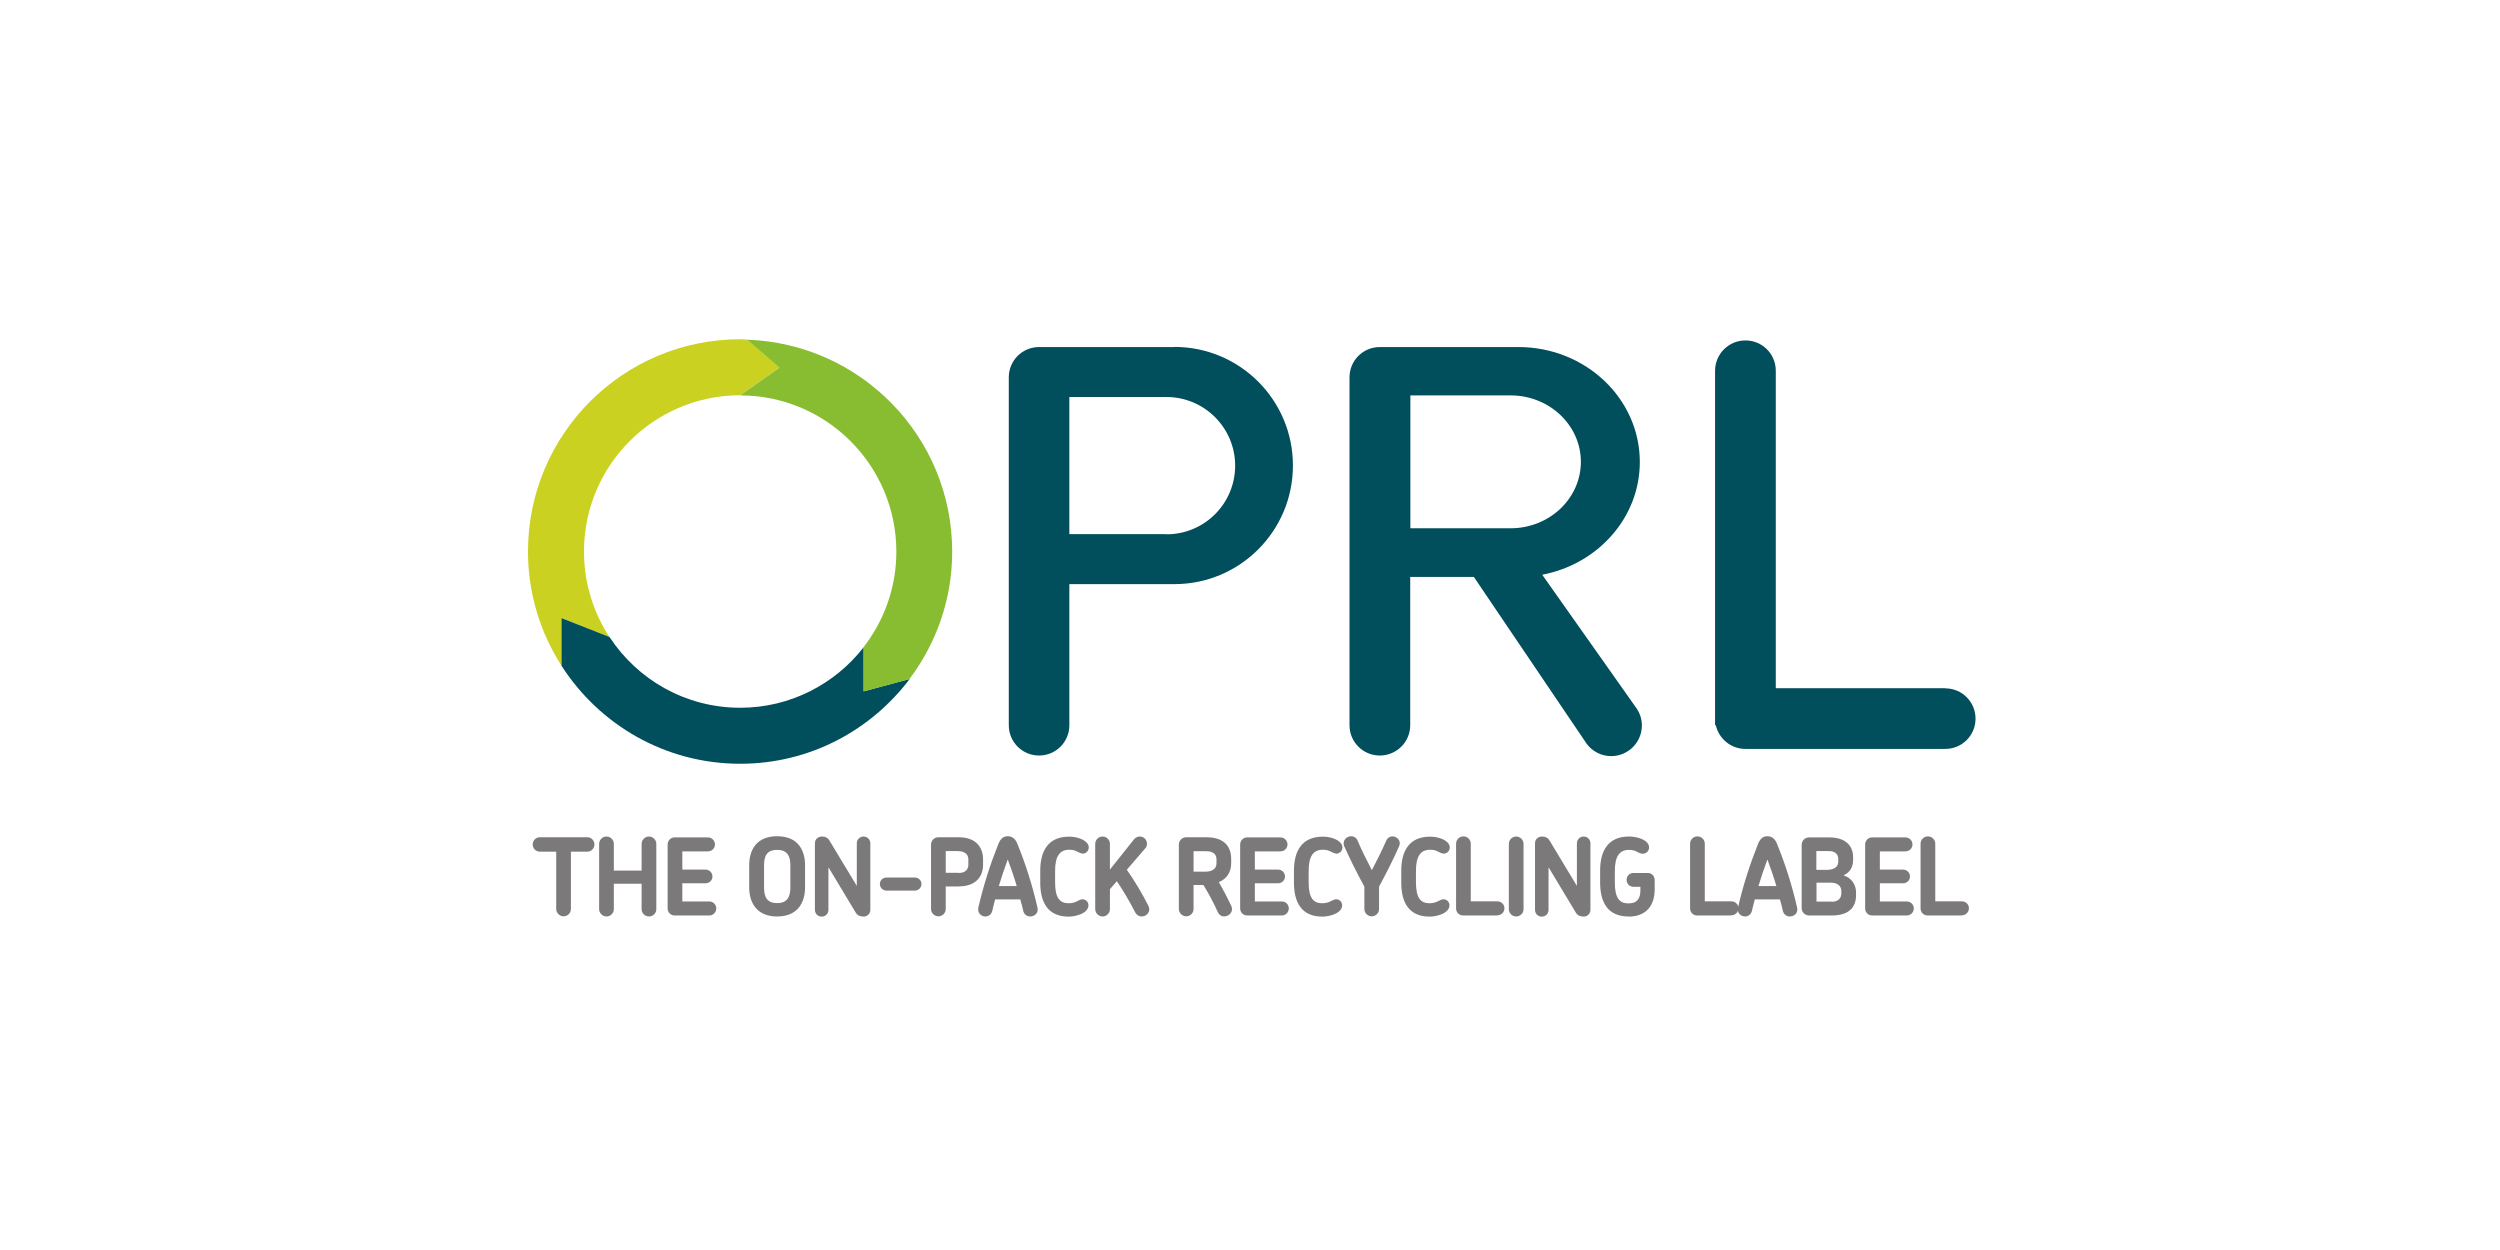 <?xml version="1.0" encoding="UTF-8"?>
<svg id="Logos" xmlns="http://www.w3.org/2000/svg" viewBox="0 0 170.08 85.04">
  <defs>
    <style>
      .cls-1 {
        fill: #cbd121;
      }

      .cls-1, .cls-2, .cls-3, .cls-4 {
        stroke-width: 0px;
      }

      .cls-2 {
        fill: #7b797a;
      }

      .cls-3 {
        fill: #014e5c;
      }

      .cls-4 {
        fill: #88bd32;
      }
    </style>
  </defs>
  <g>
    <path class="cls-2" d="M39.96,57.94h-1.12v3.9c0,.28-.23.5-.5.5s-.5-.23-.5-.5v-3.9h-1.12c-.26,0-.48-.22-.48-.49s.22-.49.48-.49h3.24c.26,0,.48.22.48.49s-.22.49-.48.49Z"/>
    <path class="cls-2" d="M44.15,62.35c-.28,0-.5-.23-.5-.5v-1.73h-1.89v1.73c0,.28-.23.5-.5.5s-.5-.23-.5-.5v-4.44c0-.27.22-.5.5-.5s.5.23.5.5v1.82h1.89v-1.82c0-.27.23-.5.5-.5s.5.23.5.5v4.44c0,.28-.22.5-.5.5Z"/>
    <path class="cls-2" d="M48.26,62.28h-2.37c-.26,0-.47-.21-.47-.48v-4.35c0-.26.21-.48.47-.48h2.27c.27,0,.48.22.48.48s-.21.47-.48.47h-1.74v1.24h1.58c.26,0,.47.21.47.47s-.21.46-.47.46h-1.58v1.24h1.84c.26,0,.47.21.47.47s-.21.48-.47.48Z"/>
    <path class="cls-2" d="M52.87,62.35c-1.42,0-1.9-.98-1.9-1.98v-1.51c0-1,.47-1.97,1.9-1.97s1.9.97,1.9,1.97v1.51c0,1-.48,1.98-1.9,1.98ZM52.87,61.44c.7,0,.9-.44.9-1.06v-1.51c0-.61-.19-1.05-.9-1.05s-.89.43-.89,1.05v1.51c0,.63.19,1.06.89,1.06Z"/>
    <path class="cls-2" d="M58.72,62.35c-.22,0-.38-.07-.49-.24l-1.87-3.11v2.9c0,.26-.2.46-.46.46s-.46-.2-.46-.46v-4.53c0-.25.18-.46.49-.46.22,0,.39.09.49.26l1.87,3.1v-2.9c0-.25.2-.46.46-.46s.46.21.46.46v4.53c0,.26-.2.46-.48.46Z"/>
    <path class="cls-2" d="M62.24,60.59h-1.93c-.25,0-.45-.2-.45-.45s.2-.44.45-.44h1.93c.25,0,.45.2.45.44s-.2.45-.45.45Z"/>
    <path class="cls-2" d="M65.26,60.31h-.92v1.53c0,.28-.23.5-.5.5s-.5-.23-.5-.5v-4.38c0-.27.22-.5.5-.5h1.38c1.26,0,1.66.78,1.66,1.5v.37c0,.88-.58,1.47-1.62,1.47ZM65.22,59.39c.5,0,.66-.28.66-.57v-.34c0-.28-.15-.58-.75-.58h-.79v1.48h.88Z"/>
    <path class="cls-2" d="M70.09,62.35c-.21,0-.42-.12-.48-.39-.06-.26-.12-.53-.2-.77h-1.71c-.07.25-.13.51-.19.77-.07.27-.27.39-.47.39-.28,0-.56-.23-.48-.61.35-1.52.81-2.94,1.36-4.32.17-.44.42-.53.64-.53s.49.09.66.53c.56,1.38,1.01,2.79,1.36,4.32.09.38-.2.61-.5.61ZM69.17,60.28c-.18-.62-.39-1.22-.61-1.81-.22.59-.42,1.19-.61,1.81h1.23Z"/>
    <path class="cls-2" d="M73.63,58.06c-.12,0-.19-.05-.36-.13-.12-.07-.28-.12-.53-.12-.63,0-.96.42-.96,1.44v.78c0,1.06.32,1.42.92,1.42.24,0,.45-.06.6-.15.14-.07.23-.12.34-.12.22,0,.41.17.41.42,0,.14-.07.29-.23.42-.26.22-.77.34-1.12.34-1.39,0-1.93-.94-1.93-2.31v-.82c0-1.32.53-2.31,1.96-2.31.41,0,.85.12,1.09.31.17.12.25.28.25.41,0,.22-.15.44-.45.44Z"/>
    <path class="cls-2" d="M78.19,61.85c0,.28-.24.5-.52.5-.17,0-.34-.09-.44-.28-.38-.74-.8-1.46-1.25-2.12l-.47.54v1.36c0,.28-.23.5-.5.5s-.5-.23-.5-.5v-4.44c0-.27.22-.5.5-.5s.5.23.5.5v1.75l1.65-2.07c.1-.12.24-.18.38-.18.29,0,.49.22.49.5,0,.12-.04.23-.12.31l-1.25,1.45c.54.77,1.03,1.59,1.47,2.46.04.08.06.16.06.23Z"/>
    <path class="cls-2" d="M83.3,62.35c-.18,0-.34-.07-.45-.3-.28-.62-.6-1.23-.98-1.84h-.67v1.63c0,.28-.23.5-.5.5s-.5-.23-.5-.5v-4.38c0-.27.22-.5.5-.5h1.37c1.12,0,1.69.54,1.69,1.49v.28c0,.61-.31,1.07-.84,1.28.31.54.59,1.07.85,1.62.17.4-.15.71-.47.71ZM82.02,59.3c.42,0,.74-.18.74-.56v-.28c0-.36-.25-.55-.71-.55h-.85v1.39h.82Z"/>
    <path class="cls-2" d="M87.21,62.28h-2.37c-.26,0-.47-.21-.47-.48v-4.35c0-.26.21-.48.47-.48h2.27c.27,0,.48.22.48.48s-.21.47-.48.47h-1.74v1.24h1.58c.26,0,.47.21.47.47s-.21.46-.47.46h-1.58v1.24h1.84c.26,0,.47.21.47.47s-.21.48-.47.48Z"/>
    <path class="cls-2" d="M90.88,58.06c-.12,0-.19-.05-.36-.13-.12-.07-.28-.12-.53-.12-.63,0-.96.42-.96,1.44v.78c0,1.06.32,1.42.92,1.42.24,0,.45-.06.61-.15.14-.07.23-.12.34-.12.22,0,.41.17.41.42,0,.14-.07.29-.23.42-.26.22-.77.34-1.12.34-1.39,0-1.93-.94-1.93-2.31v-.82c0-1.32.53-2.31,1.96-2.31.41,0,.85.12,1.09.31.17.12.25.28.25.41,0,.22-.15.44-.45.44Z"/>
    <path class="cls-2" d="M95.18,57.58c-.36.82-.82,1.74-1.36,2.74v1.52c0,.28-.23.5-.5.5s-.5-.23-.5-.5v-1.52c-.54-.99-.99-1.9-1.36-2.73-.04-.07-.05-.15-.05-.21,0-.29.26-.49.52-.49.17,0,.34.09.43.3.26.62.59,1.28.97,2.01.38-.73.71-1.39.98-2.01.09-.2.26-.29.42-.29.25,0,.5.2.5.47,0,.06-.02.14-.05.21Z"/>
    <path class="cls-2" d="M98.18,58.06c-.12,0-.19-.05-.36-.13-.12-.07-.28-.12-.53-.12-.63,0-.96.42-.96,1.44v.78c0,1.06.32,1.42.92,1.42.24,0,.45-.06.61-.15.14-.07.23-.12.34-.12.22,0,.41.17.41.42,0,.14-.07.29-.23.42-.26.22-.77.34-1.12.34-1.39,0-1.93-.94-1.93-2.31v-.82c0-1.32.53-2.31,1.96-2.31.41,0,.85.12,1.09.31.17.12.25.28.25.41,0,.22-.15.44-.45.44Z"/>
    <path class="cls-2" d="M101.87,62.28h-2.34c-.26,0-.47-.21-.47-.48v-4.4c0-.27.22-.5.5-.5s.5.23.5.5v3.92h1.81c.27,0,.48.21.48.47s-.21.48-.48.48Z"/>
    <path class="cls-2" d="M103.15,62.35c-.28,0-.5-.23-.5-.5v-4.44c0-.27.22-.5.5-.5s.5.23.5.5v4.44c0,.28-.23.5-.5.5Z"/>
    <path class="cls-2" d="M107.71,62.35c-.22,0-.38-.07-.49-.24l-1.87-3.11v2.9c0,.26-.2.46-.46.46s-.46-.2-.46-.46v-4.53c0-.25.18-.46.49-.46.22,0,.39.09.49.26l1.87,3.1v-2.9c0-.25.2-.46.46-.46s.46.21.46.46v4.53c0,.26-.2.46-.48.46Z"/>
    <path class="cls-2" d="M110.79,62.35c-1.39,0-1.93-.94-1.93-2.31v-.82c0-1.32.53-2.31,1.96-2.31.42,0,.87.12,1.12.31.17.12.25.28.25.42,0,.23-.15.44-.45.44-.12,0-.22-.05-.39-.14-.12-.07-.28-.12-.53-.12-.63,0-.96.42-.96,1.44v.78c0,1.06.32,1.42.92,1.42.65,0,.82-.39.82-.9v-.23h-.48c-.26,0-.46-.21-.46-.47s.2-.47.46-.47h.98c.28,0,.47.21.47.5v.63c0,.96-.47,1.84-1.79,1.84Z"/>
    <path class="cls-2" d="M117.79,62.28h-2.34c-.26,0-.47-.21-.47-.48v-4.4c0-.27.22-.5.5-.5s.5.23.5.5v3.92h1.81c.27,0,.48.21.48.47s-.21.48-.48.48Z"/>
    <path class="cls-2" d="M121.77,62.35c-.21,0-.42-.12-.48-.39-.06-.26-.12-.53-.2-.77h-1.71c-.07.25-.13.51-.19.77-.07.27-.27.39-.47.39-.28,0-.56-.23-.48-.61.35-1.52.81-2.94,1.36-4.32.17-.44.42-.53.64-.53s.49.09.66.53c.56,1.38,1.01,2.79,1.36,4.32.09.38-.2.61-.5.61ZM120.85,60.28c-.18-.62-.39-1.22-.61-1.81-.22.59-.42,1.19-.61,1.81h1.23Z"/>
    <path class="cls-2" d="M124.63,62.28h-1.56c-.28,0-.5-.23-.5-.5v-4.31c0-.27.22-.5.5-.5h1.38c1.2,0,1.62.66,1.62,1.33v.2c0,.47-.2.85-.65,1.05.57.18.85.67.85,1.16v.2c0,.76-.43,1.37-1.64,1.37ZM124.25,59.18c.44,0,.81-.14.81-.56v-.18c0-.32-.21-.54-.63-.54h-.86v1.28h.68ZM124.61,61.35c.47,0,.66-.26.66-.58v-.15c0-.34-.26-.57-.71-.57h-.98v1.29h1.04Z"/>
    <path class="cls-2" d="M129.73,62.28h-2.37c-.26,0-.47-.21-.47-.48v-4.35c0-.26.21-.48.47-.48h2.27c.27,0,.48.22.48.48s-.21.47-.48.47h-1.74v1.24h1.58c.26,0,.47.21.47.47s-.21.46-.47.46h-1.58v1.24h1.84c.26,0,.47.21.47.47s-.21.48-.47.48Z"/>
    <path class="cls-2" d="M133.47,62.28h-2.34c-.26,0-.47-.21-.47-.48v-4.4c0-.27.22-.5.5-.5s.5.23.5.5v3.92h1.81c.27,0,.48.21.48.47s-.21.48-.48.48Z"/>
  </g>
  <path class="cls-3" d="M132.34,46.82h-11.53v-21.6c0-1.14-.92-2.06-2.06-2.06s-2.07.92-2.07,2.06v24.12h.05c.21.92,1.03,1.61,2.01,1.61h13.6c1.14,0,2.06-.92,2.06-2.06s-.92-2.06-2.06-2.06Z"/>
  <path class="cls-3" d="M79.89,23.61h-9.2c-1.14,0-2.06.92-2.06,2.06v23.67c0,1.14.92,2.06,2.06,2.06s2.06-.92,2.06-2.06v-9.6h7.14c4.46,0,8.07-3.61,8.07-8.07s-3.61-8.07-8.07-8.07ZM79.36,36.34h-6.61v-9.33h6.61c2.57,0,4.67,2.09,4.67,4.67s-2.09,4.67-4.67,4.67Z"/>
  <path class="cls-3" d="M111.26,48.08h0s-6.34-8.98-6.34-8.98c3.78-.72,6.64-3.88,6.64-7.67,0-4.32-3.7-7.82-8.26-7.82h-9.43c-1.14,0-2.06.92-2.06,2.06v23.67c0,1.14.92,2.06,2.06,2.06s2.07-.92,2.07-2.06v-10.09h4.33s7.63,11.28,7.64,11.3l.04.06h0c.38.5.98.83,1.66.83,1.15,0,2.09-.93,2.09-2.09,0-.48-.17-.92-.45-1.28ZM95.95,26.9h6.82c2.64,0,4.78,2.03,4.78,4.52s-2.14,4.52-4.78,4.52h-6.82v-9.05Z"/>
  <path class="cls-1" d="M41.47,43.35h0c-1.1-1.68-1.74-3.68-1.74-5.83,0-5.87,4.76-10.63,10.63-10.63l2.68-1.89-2.2-1.9c-.16,0-.32-.02-.48-.02-7.98,0-14.44,6.47-14.44,14.44,0,2.86.84,5.52,2.28,7.77v-3.24l3.27,1.3Z"/>
  <path class="cls-3" d="M58.75,44.04h0c-1.94,2.49-4.98,4.11-8.39,4.11-3.72,0-6.99-1.91-8.89-4.81h0s-3.27-1.29-3.27-1.29v3.24c2.57,4.01,7.05,6.67,12.16,6.67,4.72,0,8.89-2.27,11.53-5.77l-3.13.84v-2.99Z"/>
  <path class="cls-4" d="M50.83,23.11l2.2,1.9-2.68,1.89c5.87,0,10.63,4.76,10.63,10.63,0,2.46-.84,4.71-2.24,6.51h0v3l3.13-.84c1.82-2.42,2.91-5.41,2.91-8.67,0-7.81-6.21-14.16-13.96-14.42Z"/>
</svg>